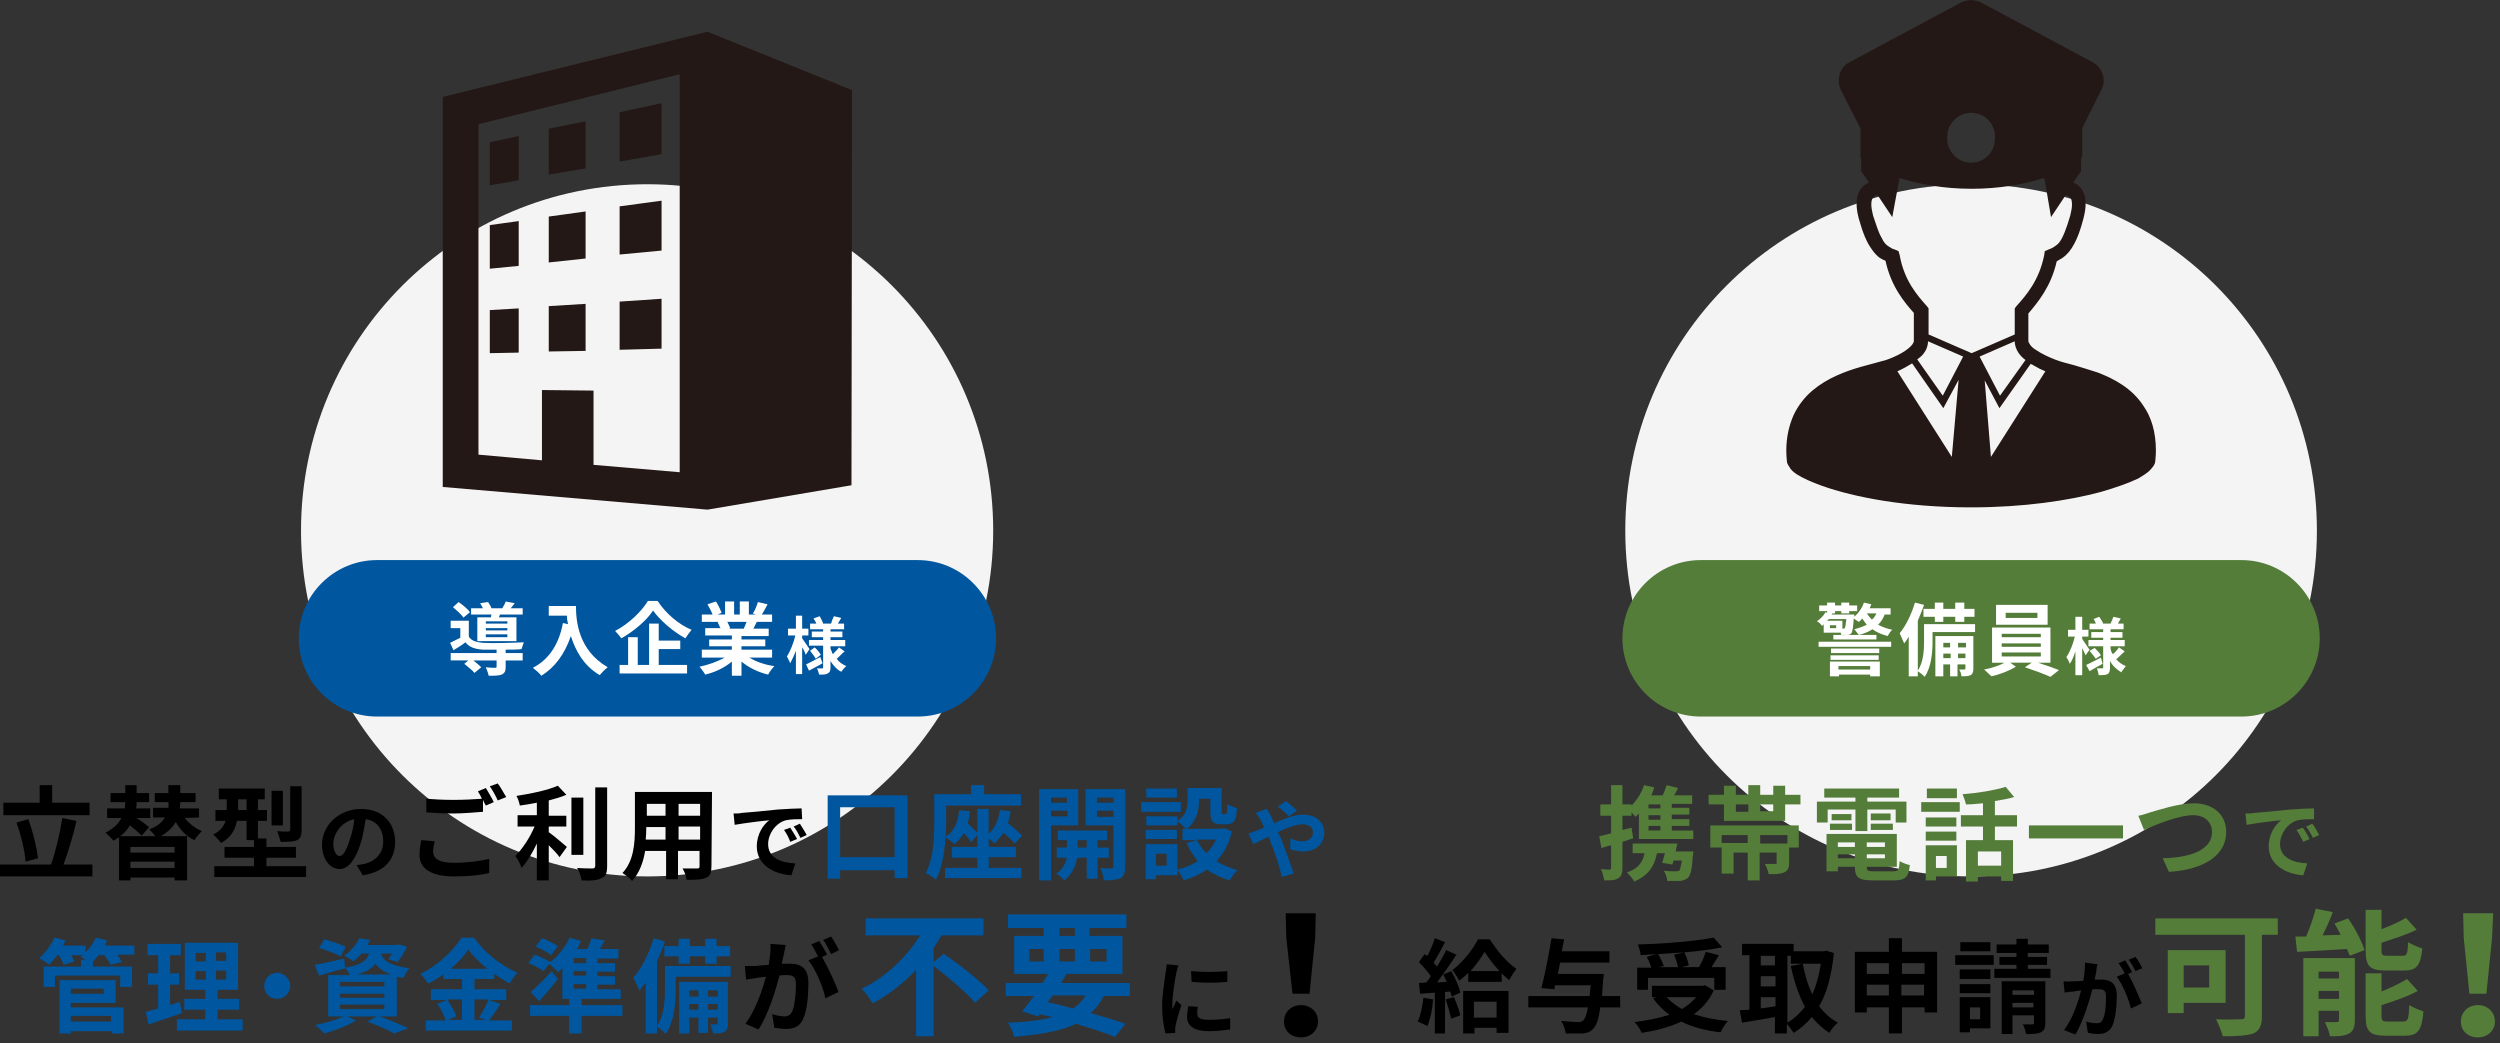 <svg version="1.2" xmlns="http://www.w3.org/2000/svg" viewBox="0 0 441 184" width="882" height="368">
	<rect x="0" y="0" width="441" height="184" fill="#333333" stroke="none"/>
	<title>point02-2-svg</title>
	<style>
		.s0 { fill: #f4f4f4 } 
		.s1 { fill: #00569f } 
		.s2 { fill: #ffffff } 
		.s3 { fill: #557d3a } 
		.s4 { fill: #231815 } 
		.s5 { fill: #000000 } 
	</style>
	<g id="_レイヤー_2-2">
		<path id="Layer" class="s0" d="m114.2 154.6c-33.8 0-61.1-27.3-61.1-61 0-33.8 27.3-61.1 61.1-61.1 33.7 0 61 27.3 61 61.1 0 33.7-27.3 61-61 61z"/>
		<path id="Layer" class="s1" d="m52.7 112.6c0-7.6 6.2-13.8 13.8-13.8h95.4c7.6 0 13.8 6.2 13.8 13.8 0 7.6-6.2 13.8-13.8 13.8h-95.4c-7.6 0-13.8-6.2-13.8-13.8z"/>
		<path id="Layer" class="s0" d="m347.7 154.6c-33.7 0-61-27.3-61-61 0-33.8 27.3-61.1 61-61.1 33.8 0 61 27.3 61 61.1 0 33.7-27.2 61-61 61z"/>
		<path id="Layer" fill-rule="evenodd" class="s2" d="m89.2 115.2h3v1.3h-3v1.1c0 0.7-0.1 1.1-0.7 1.4-0.5 0.2-1.3 0.2-2.3 0.2-0.1-0.5-0.3-1-0.5-1.5 0.7 0.1 1.4 0.1 1.6 0.1 0.3 0 0.3-0.1 0.3-0.2v-1.1h-4.1c0.5 0.4 1.1 0.9 1.4 1.2l-1.2 1c-0.3-0.4-1.2-1.1-1.8-1.6l0.7-0.6h-3.1v-1.3h8.1v-0.6c-0.9 0-1.8 0-2.4 0-1.4-0.1-2.4-0.4-3.1-1.3-0.6 0.5-1.3 0.9-2.1 1.4l-0.6-1.3c0.6-0.3 1.2-0.6 1.8-0.9v-1.7h-1.7v-1.3h3.2v2.8c0.4 0.7 1.3 1 2.5 1.1 1.7 0.1 5.3 0 7.2-0.1-0.1 0.3-0.3 0.9-0.4 1.2-0.7 0.1-1.7 0.1-2.8 0.1v0.6zm-7.4-6.2c-0.4-0.6-1.2-1.3-1.9-1.9l1-0.9c0.7 0.5 1.6 1.2 2 1.8l-1.1 0.9zm4.8-0.1q0-0.2 0.1-0.5h-3.6v-1.1h2.1c-0.2-0.3-0.3-0.6-0.5-0.9l1.4-0.2c0.2 0.3 0.5 0.8 0.6 1.1h1.9c0.2-0.4 0.5-0.8 0.6-1.2l1.6 0.3q-0.4 0.5-0.7 0.9h2.1v1.1h-4l-0.2 0.5h3.1v4.2h-6.9v-4.2zm2.9 0.7h-3.8v0.4h3.8zm0 1.2h-3.8v0.4h3.8zm0 1.1h-3.8v0.5h3.8z"/>
		<path id="Layer" class="s2" d="m101.6 106.9c0 2.6 0.4 7.8 5.6 10.8-0.4 0.3-1.1 1-1.4 1.4-2.9-1.7-4.3-4.4-5.1-6.9-1.1 3.2-2.8 5.5-5.2 7-0.3-0.4-1.1-1.1-1.5-1.4 2.9-1.5 4.6-4.2 5.3-7.9l0.9 0.2q-0.2-0.8-0.2-1.5h-3.2v-1.7h4.8z"/>
		<path id="Layer" class="s2" d="m116 106c1.5 2.3 3.8 4.2 6 5.1-0.4 0.5-0.8 1-1.1 1.5-2.2-1.2-4.5-3.2-5.7-4.9-1.1 1.7-3.3 3.6-5.6 4.9-0.2-0.3-0.7-0.9-1.1-1.3 2.5-1.3 4.7-3.5 5.8-5.3 0 0 1.7 0 1.7 0zm0.2 11.3h5v1.5h-11.9v-1.5h1.5v-4.9h1.7v4.9h2v-7.3h1.7v3h3.8v1.5h-3.8z"/>
		<path id="Layer" fill-rule="evenodd" class="s2" d="m132.2 116c1.1 0.7 2.8 1.3 4.4 1.5-0.4 0.4-0.9 1.1-1.1 1.5-1.7-0.4-3.4-1.2-4.7-2.3v2.5h-1.7v-2.5c-1.3 1.1-3 1.9-4.7 2.3-0.2-0.4-0.7-1-1-1.4 1.5-0.3 3.2-0.9 4.4-1.6h-4v-1.4h5.3v-0.6h-4v-1.2h4v-0.7h-4.7v-1.3h2.7c-0.2-0.3-0.3-0.7-0.5-1l0.1-0.1h-2.9v-1.3h1.9c-0.2-0.6-0.6-1.2-0.9-1.8l1.5-0.5c0.4 0.6 0.8 1.5 1 2l-0.7 0.3h1.3v-2.3h1.6v2.3h1v-2.3h1.6v2.3h1.2l-0.5-0.2c0.4-0.5 0.7-1.4 0.9-2l1.7 0.4c-0.3 0.6-0.7 1.3-1 1.8h1.8v1.3h-2.7q-0.3 0.6-0.6 1.2h2.7v1.3h-4.8v0.6h4.2v1.2h-4.2v0.6h5.4v1.4h-4zm-3.9-6.3c0.2 0.4 0.4 0.8 0.5 1.1l-0.2 0.1h2.6c0.2-0.4 0.3-0.8 0.5-1.2z"/>
		<path id="Layer" fill-rule="evenodd" class="s2" d="m142.1 115.5c-0.1-0.4-0.3-0.9-0.6-1.3v4.7h-1.1v-4.1c-0.3 0.8-0.7 1.6-1 2.2-0.2-0.4-0.4-0.9-0.6-1.2 0.6-0.9 1.2-2.4 1.5-3.7h-1.3v-1.2h1.4v-2.3h1.1v2.3h1.1v1.2h-1.1v0.5c0.3 0.4 1.1 1.6 1.3 1.9l-0.6 0.9zm3 1.5c-0.8 0.5-1.7 0.9-2.4 1.3l-0.5-1.1c0.6-0.3 1.6-0.8 2.5-1.3zm3.9-2.1c-0.5 0.4-1 1-1.4 1.3 0.4 0.6 1 1 1.7 1.3-0.3 0.2-0.7 0.7-0.9 1-0.8-0.4-1.4-1.1-1.9-1.9v1.1c0 0.6-0.1 0.9-0.5 1.1-0.3 0.2-0.8 0.2-1.5 0.2-0.1-0.3-0.2-0.8-0.4-1.1 0.4 0 0.8 0 1 0q0.1 0 0.1-0.2v-3.8h-2.5v-1h2.5v-0.5h-2v-1h2v-0.4h-2.3v-1h1.1c-0.1-0.3-0.3-0.6-0.5-0.9l1.1-0.4c0.2 0.4 0.5 0.9 0.6 1.3h1.4c0.1-0.4 0.3-0.9 0.5-1.3l1.3 0.3q-0.3 0.5-0.6 1h1.1v1h-2.4v0.4h2.1v1h-2.1v0.5h2.6v1.1h-2.6v0.4q0.2 0.5 0.4 1c0.4-0.4 0.9-0.9 1.1-1.2l1 0.7zm-5.3-0.7c0.5 0.4 0.9 1 1.1 1.3l-0.9 0.7c-0.2-0.4-0.7-1-1-1.4z"/>
		<path id="Layer" class="s3" d="m286.2 112.6c0-7.6 6.2-13.8 13.8-13.8h95.4c7.6 0 13.8 6.2 13.8 13.8 0 7.6-6.2 13.8-13.8 13.8h-95.4c-7.6 0-13.8-6.2-13.8-13.8z"/>
		<path id="Layer" fill-rule="evenodd" class="s2" d="m332.5 108.3q-0.4 1.1-1.2 1.9 1.1 0.6 2.5 0.9c-0.3 0.2-0.6 0.7-0.8 1.1q-1.6-0.4-2.7-1.2-1.1 0.7-2.4 1c-0.2-0.2-0.6-0.8-0.8-1 0.8-0.2 1.6-0.5 2.2-0.8q-0.4-0.5-0.8-1.1-0.3 0.4-0.6 0.6c-0.2-0.1-0.6-0.4-0.9-0.6-0.1 1.5-0.2 2.2-0.4 2.6q-0.3 0.3-0.8 0.3c-0.2 0-0.6 0.1-1 0q0-0.1-0.1-0.4h-3v-1.5q-0.1 0.2-0.3 0.3c-0.2-0.3-0.6-0.7-0.9-0.8 0.7-0.5 1.2-1 1.5-1.6l0.3 0.1v-0.3h-1.4v-1h1.4v-0.5h1.4v0.5h1.1v-0.5h1.4v0.5h1.4v1h-1.4v0.4h-1.4v-0.4h-1.1v0.4h-0.7 0.2q0 0.1-0.1 0.2h4c0 0 0 0.2 0 0.4 0.8-0.7 1.4-1.6 1.7-2.5l1.3 0.3q-0.1 0.3-0.3 0.7h3.7v1.1h-1zm-11.7 4.9h12.8v0.9h-12.8zm4.3-2.3c0.1 0 0.2 0 0.3-0.1 0.1-0.1 0.2-0.6 0.3-1.6h-3.1q-0.2 0.2-0.3 0.3h2.7v1.4h0.1zm-1.2-0.6h-1.1v0.5h1.1zm-1.1 6.4h8.8v2.6h-1.7v-0.3h-5.5v0.3h-1.6zm8.7-1.5h-8.5v-0.8h8.5zm-8.6 0.4h8.5v0.8h-8.5zm8.1-3.6v0.8h-7.6v-0.8zm-6.7 5.5v0.6h5.6v-0.6zm5-9.3q0.4 0.6 0.9 1.1 0.5-0.4 0.8-1.1z"/>
		<path id="Layer" fill-rule="evenodd" class="s2" d="m348.4 111.5h-7.5v1.7c0 1.8-0.2 4.5-1.4 6.2-0.2-0.3-0.9-0.8-1.2-1v0.9h-1.6v-7q-0.4 0.7-0.8 1.2c-0.2-0.4-0.6-1.4-0.8-1.8 1.1-1.3 2.1-3.4 2.7-5.4l1.6 0.4c-0.3 0.9-0.7 1.8-1.1 2.8v8.8c1-1.5 1.1-3.6 1.1-5.1v-3.1h9c0 0 0 1.4 0 1.4zm-7.1-4.1v-1.1h1.5v1.1h2.1v-1.1h1.6v1.1h1.8v1.4h-1.8v0.9h-1.6v-0.9h-2.1v0.9h-1.5v-0.9h-2v-1.4zm6.8 10.5c0 0.6-0.1 1-0.5 1.2-0.4 0.2-0.9 0.2-1.6 0.2 0-0.3-0.2-0.9-0.4-1.2 0.4 0 0.8 0 0.9 0 0.2 0 0.2-0.1 0.2-0.2v-0.7h-1.4v2.1h-1.3v-2.1h-1.2v2.1h-1.4v-7.1h6.7v5.7zm-5.3-4.5v0.8h1.2v-0.8zm1.3 2.7v-0.8h-1.3v0.8zm1.3-2.7v0.8h1.4v-0.8zm1.3 2.7v-0.8h-1.3v0.8z"/>
		<path id="Layer" fill-rule="evenodd" class="s2" d="m359.5 116.9q0 0 0 0zm3.7 1.3l-1.5 1.2c-1.1-0.5-3-1.2-4.5-1.7l1.2-0.8h-3.8l1 0.7c-1.1 0.7-2.9 1.4-4.3 1.7-0.3-0.3-0.9-0.8-1.3-1.2 1.2-0.2 2.7-0.7 3.6-1.2h-2.2v-6.2h10.3v6.2h-2.2c1.3 0.4 2.7 0.9 3.7 1.3zm-2-8h-9.1v-3.5h9.1zm-8.1 2.2h6.9v-0.6h-6.9zm0 1.7h6.9v-0.6h-6.9zm0 1.7h6.9v-0.7h-6.9zm6.3-7.7h-5.6v0.9h5.6z"/>
		<path id="Layer" fill-rule="evenodd" class="s2" d="m367.9 115.6c-0.1-0.3-0.4-0.8-0.6-1.3v4.8h-1.2v-4.2c-0.3 0.9-0.6 1.7-1 2.2-0.1-0.4-0.4-0.9-0.6-1.2 0.6-0.8 1.2-2.3 1.5-3.6h-1.2v-1.2h1.3v-2.3h1.2v2.3h1.1v1.2h-1.1v0.4c0.3 0.4 1.1 1.7 1.3 1.9l-0.7 1zm3 1.5c-0.8 0.4-1.6 0.9-2.3 1.3l-0.6-1.1c0.7-0.3 1.6-0.8 2.6-1.3zm3.9-2.2c-0.5 0.5-1.1 1-1.5 1.4q0.7 0.8 1.7 1.2c-0.2 0.3-0.6 0.7-0.8 1.1-0.8-0.5-1.5-1.1-2-2v1.2c0 0.6-0.1 0.9-0.4 1.1-0.4 0.2-0.9 0.2-1.6 0.2 0-0.3-0.2-0.9-0.3-1.2 0.3 0 0.8 0 0.9 0 0.2 0 0.2 0 0.2-0.1v-3.8h-2.6v-1.1h2.6v-0.4h-2.1v-1h2.1v-0.5h-2.4v-1h1.1c-0.1-0.3-0.2-0.6-0.4-0.8l1-0.4c0.3 0.4 0.6 0.9 0.7 1.2h1.3c0.2-0.4 0.4-0.9 0.5-1.2l1.3 0.3q-0.3 0.5-0.5 0.9h1v1h-2.3v0.5h2.1v1h-2.1v0.4h2.5v1.1h-2.5v0.4q0.1 0.6 0.4 1c0.4-0.3 0.8-0.8 1.1-1.2l1 0.7zm-5.3-0.6c0.4 0.4 0.9 0.9 1.1 1.3l-0.9 0.6c-0.2-0.3-0.7-0.9-1.1-1.4z"/>
		<path id="Layer" fill-rule="evenodd" class="s4" d="m150.3 15.9l-0.1 69.7-25.4 4.3-46.7-4v-68.8l46.7-11.5zm-30.4-2.8l-35.5 8.8v58.3l11.2 1v-12.4l9.1 0.1v13.1l15.2 1.3z"/>
		<path id="Layer" class="s4" d="m116.7 18.2l-7.4 1.6v8.7l7.4-1.3v-9z"/>
		<path id="Layer" class="s4" d="m91.5 24l-5.1 1.1v7.6l5.1-0.9v-7.8z"/>
		<path id="Layer" class="s4" d="m103.3 21.4l-6.5 1.3v8.1l6.5-1.1v-8.3z"/>
		<path id="Layer" class="s4" d="m91.5 39l-5.1 0.7v7.7l5.1-0.5v-7.9z"/>
		<path id="Layer" class="s4" d="m103.3 37.3l-6.5 0.9v8.1l6.5-0.7v-8.3z"/>
		<path id="Layer" class="s4" d="m116.7 35.4l-7.4 1v8.5l7.4-0.7v-8.8z"/>
		<path id="Layer" class="s4" d="m116.7 52.7l-7.4 0.5v8.5l7.4-0.2v-8.8z"/>
		<path id="Layer" class="s4" d="m103.3 53.6l-6.5 0.4v8l6.5-0.1v-8.3z"/>
		<path id="Layer" class="s4" d="m91.5 54.4l-5.1 0.3v7.6l5.1-0.1v-7.8z"/>
		<path id="Layer" fill-rule="evenodd" class="s4" d="m378.1 71.6c1.4 2 2.2 4.6 2.2 7.9q0 0.8-0.1 1.7c0 0.5-0.2 0.8-0.4 1.1q-0.3 0.4-0.7 0.8-0.7 0.6-1.9 1.3c-1.7 0.8-3.9 1.6-6.7 2.4-5.6 1.5-13.5 2.7-22.8 2.7-11.5 0-20.7-1.8-26.3-3.8q-2.8-1-4.4-2c-0.6-0.4-1.1-0.8-1.4-1.4-0.2-0.3-0.4-0.6-0.4-1q-0.1-1-0.1-1.8c0-2.4 0.5-4.5 1.3-6.3 0.8-1.7 2-3.2 3.3-4.3 2.6-2.2 5.8-3.4 8.6-4.2 1.8-0.5 3.4-0.9 4.4-1.2 0.9-0.3 1.8-0.7 2.7-1.2 0.9-0.5 1.6-1.1 1.9-1.5 0.3-0.4 0.3-0.6 0.3-0.7v-4.9c-1.6-1.8-4-4.6-5-9.2q-0.5-0.2-1-0.5-0.8-0.6-1.4-1.5c-0.9-1.2-1.6-2.9-2.3-5.4q-0.4-1.5-0.4-2.6 0-1.4 0.5-2.3c0.3-0.6 0.8-1 1.3-1.3q0.2-0.2 0.4-0.2l-1.4-2v-2.3q-0.2-0.2-0.1-0.4v-4.8l-3.5-6.9c-0.8-1.7-0.2-3.9 1.5-4.8l19.8-10.6c1.1-0.5 2.3-0.5 3.4 0l19.8 10.6c1.7 1 2.4 3.1 1.5 4.8l-3.4 6.8v4.9q0 0.2-0.2 0.4v2.3l-1.4 2c0.6 0.2 1.3 0.7 1.7 1.5q0.5 1 0.5 2.3 0 1.1-0.4 2.6c-0.5 1.9-1 3.3-1.6 4.4q-0.9 1.7-2.1 2.5-0.5 0.3-1 0.6c-1 4.5-3.4 7.3-5 9.2v4.8c0 0.2 0.1 0.4 0.3 0.7 0.2 0.3 0.5 0.6 1 0.9 1 0.7 2.3 1.3 3.6 1.8 0.8 0.3 1.9 0.6 3.1 0.9 1.3 0.4 2.7 0.8 4.2 1.3 2.9 1.1 6.1 2.8 8.1 5.9zm-34.6-47.1c0 2.3 1.9 4.2 4.2 4.2 2.4 0 4.2-1.9 4.2-4.2v-0.4c0-2.3-1.8-4.2-4.2-4.2-2.3 0-4.2 1.9-4.2 4.2zm0.8 56.1l1.2-13.6-2.7 5-5.5-7.9c-0.8 0.5-1.7 1-2.6 1.4l9.6 15.1zm-1.6-10.8q0 0 0 0zm0 0c0 0 3.6-6.9 3.6-6.9l-6.2-2.7c0 0.8-0.3 1.6-0.8 2.2-0.3 0.4-0.7 0.7-1.1 1zm-2.5-10.8l7.6 3.3 7.6-3.3v-4.6l0.3-0.4c1.7-1.9 4-4.5 4.9-9l0.1-0.7 0.7-0.3q0.6-0.2 1-0.5c0.3-0.2 0.6-0.4 0.9-0.8 0.6-0.8 1.2-2.3 1.9-4.7 0.2-0.8 0.3-1.4 0.3-1.9 0-0.6-0.1-0.9-0.2-1.1-0.1-0.2-0.2-0.3-0.4-0.4-0.2-0.1-0.4-0.1-0.5-0.2l-2.6 3.9-1.1-6.5-0.2-0.4c-3.4 1.1-7.8 1.9-12.7 1.9-4.9 0-9.3-0.8-12.7-1.9l-0.1 0.4-1.2 6.5-2.6-3.9q-0.1 0-0.3 0.1c-0.2 0.1-0.4 0.2-0.6 0.5-0.1 0.2-0.2 0.5-0.2 1.1 0 0.4 0.1 1.1 0.3 1.9 0.6 1.8 1 3.1 1.5 3.9 0.4 0.9 0.8 1.3 1.3 1.6 0.3 0.2 0.6 0.4 1 0.5l0.7 0.3 0.2 0.7c0.8 4.5 3.1 7.1 4.8 9l0.3 0.4zm9 3.9l3.6 6.9 4.5-6.3q-0.7-0.5-1.2-1.2c-0.4-0.6-0.7-1.3-0.7-2.1zm2 17.7l9.6-15.1q-1-0.4-2-1-0.3-0.2-0.6-0.3l-5.5 7.8-2.6-4.9 1.1 13.5z"/>
		<path id="Layer" fill-rule="evenodd" class="s5" d="m16.3 152.5v2.1h-16.3v-2.1h9c0.8-2.2 1.6-5.6 2-8.2l2.5 0.5c-0.6 2.6-1.5 5.6-2.3 7.7zm-0.5-8.7h-15.2v-2.2h6.4v-3.1h2.2v3.1h6.6zm-11.3 8.2q0 0 0 0zm-1.6-6.9l2.1-0.6c0.8 2.2 1.5 5 1.7 6.9l-2.2 0.6c-0.1-1.9-0.8-4.7-1.6-6.9z"/>
		<path id="Layer" fill-rule="evenodd" class="s5" d="m32.6 144.3c0.8 1 1.8 1.8 3 2.3-0.4 0.4-1 1.1-1.3 1.6-1.4-0.6-2.5-1.8-3.3-3.2-0.5 0.9-1.4 1.8-2.6 2.5h4.6v7.8h-2.2v-0.5h-7.8v0.5h-2v-7.6q-0.5 0.3-1 0.6c-0.3-0.4-1-1.1-1.4-1.4 1.5-0.8 2.4-1.7 2.8-2.6h-2.5v-1.7h3.1q0.1-0.6 0.1-1.1h-2.6v-1.6h2.6v-1.4h2v1.4h2.2v1.6h-2.2c0 0.4 0 0.7-0.1 1.1h2.5v1.7h-2.4c0.8 0.5 1.7 1.2 2.2 1.6l-1.3 1.5c-0.5-0.5-1.3-1.2-2.1-1.8-0.4 0.7-0.9 1.3-1.7 1.9h6.2c-0.3-0.4-0.7-0.9-1.1-1.2 1.5-0.5 2.3-1.3 2.8-2.1h-2.1v-1.7h2.7q0.1-0.5 0-0.9v-0.1h-2.4v-1.6h2.4v-1.4h2.1v1.4h2.7v1.6h-2.7v0.1q0 0.5-0.1 1h3.4v1.6zm-1.8 5.1h-7.8v1h7.8zm0 3.7v-1.1h-7.8v1.1z"/>
		<path id="Layer" fill-rule="evenodd" class="s5" d="m54 152.8v1.9h-16.2v-1.9h7v-1.5h-5.2v-1.9h5.2v-1.2h-1.3v-3.4h-1.7c-0.3 1.5-1 2.9-2.8 3.9-0.3-0.4-1-1.2-1.4-1.5 1.3-0.6 1.9-1.5 2.2-2.4h-1.8v-1.9h2v-1.9h-1.4v-1.9h8.1v1.9h-1.2v1.9h1.6v1.9h-1.6v3.1h1.5v1.5h5.2v1.9h-5.2v1.5c0 0 7 0 7 0zm-10.5-9.9v-1.9h-1.5v1.9zm6.4 2.7h-2v-6.1h2zm3.3 0.8c0 1-0.2 1.5-0.8 1.8-0.7 0.3-1.6 0.3-2.9 0.3-0.1-0.5-0.4-1.3-0.6-1.9 0.8 0.1 1.7 0.1 1.9 0.1 0.3-0.1 0.4-0.1 0.4-0.3v-7.7h2z"/>
		<path id="Layer" fill-rule="evenodd" class="s5" d="m62.9 152.6c0.6-0.1 1-0.1 1.4-0.2 1.9-0.5 3.3-1.8 3.3-4 0-2.1-1.1-3.6-3.1-3.9-0.2 1.2-0.4 2.6-0.8 4-0.9 3-2.2 4.8-3.8 4.8-1.7 0-3.1-1.8-3.1-4.3 0-3.4 3-6.3 6.9-6.3 3.8 0 6 2.5 6 5.8 0 3.2-1.9 5.3-5.7 5.9l-1.1-1.8zm-1.2-4.5c0.4-1.1 0.7-2.4 0.8-3.6-2.4 0.5-3.7 2.7-3.7 4.3 0 1.5 0.6 2.2 1.1 2.2 0.6 0 1.2-0.9 1.8-2.9z"/>
		<path id="Layer" class="s5" d="m76.7 148.4c-0.2 0.7-0.3 1.3-0.3 1.8 0 1.2 1 2 3.6 2 2.4 0 4.7-0.3 6.3-0.7v2.5c-1.6 0.4-3.7 0.6-6.2 0.6-4.1 0-6.1-1.4-6.1-3.8 0-1 0.2-1.9 0.3-2.6 0 0 2.4 0.2 2.4 0.2zm9-9.4c0.4 0.7 1.1 1.8 1.4 2.5l-1.4 0.6q-0.3-0.5-0.5-1v2.1c-1.3 0.1-3.5 0.3-5.2 0.3-1.9 0-3.4-0.1-4.8-0.2v-2.4c1.3 0.1 2.9 0.2 4.8 0.2 1.7 0 3.7-0.1 5-0.2-0.2-0.5-0.5-1-0.7-1.3zm2.1-0.8c0.5 0.6 1.1 1.8 1.5 2.4l-1.5 0.6c-0.3-0.7-0.9-1.8-1.4-2.5z"/>
		<path id="Layer" class="s5" d="m96.8 146.8c0.9 0.6 2.7 2.2 3.2 2.6l-1.3 1.8c-0.4-0.6-1.2-1.4-1.9-2.1v6.2h-2.1v-6.5c-0.8 1.7-1.7 3.2-2.7 4.3-0.2-0.7-0.7-1.6-1.1-2.1 1.3-1.3 2.6-3.3 3.4-5.2h-3v-2h3.4v-2.2q-1.5 0.3-3 0.5c-0.1-0.5-0.3-1.2-0.6-1.7 2.6-0.4 5.5-1 7.3-1.8l1.5 1.6c-0.9 0.4-2 0.7-3.1 1v2.7h3.1v1.9h-3.1v1zm6.1 4h-2.1v-10.1h2.1zm4.2-11.9v13.8c0 1.3-0.2 1.9-1 2.2-0.7 0.4-1.9 0.5-3.5 0.4-0.1-0.6-0.4-1.6-0.8-2.2 1.2 0.1 2.3 0.1 2.7 0.1 0.4 0 0.5-0.2 0.5-0.5v-13.8c0 0 2.1 0 2.1 0z"/>
		<path id="Layer" fill-rule="evenodd" class="s5" d="m125.5 152.8c0 1.1-0.2 1.7-0.9 2-0.8 0.4-1.9 0.4-3.5 0.4 0-0.6-0.4-1.5-0.7-2 1.1 0 2.2 0 2.6 0 0.3 0 0.4-0.1 0.4-0.4v-2.7h-3.8v5h-2.1v-5h-3.7c-0.3 1.9-1 3.9-2.3 5.3-0.3-0.4-1.2-1.1-1.7-1.4 2-2.1 2.2-5.3 2.2-7.9v-6.4h13.6zm-8.1-4.7v-2.2h-3.4v0.3q0 0.9-0.1 1.9zm-3.3-6.3v2.1h3.3v-2.1zm9.4 0h-3.8v2.1h3.8zm0 6.3v-2.3h-3.8v2.3z"/>
		<path id="Layer" fill-rule="evenodd" class="s5" d="m130.8 143.4c1.3-0.1 3.7-0.3 6.4-0.6 1.6-0.1 3.2-0.2 4.2-0.2l0.1 1.9c-0.8 0-2.1 0-2.9 0.2-1.8 0.5-3.1 2.4-3.1 4.2 0 2.4 2.2 3.3 4.8 3.4l-0.7 2.1c-3.2-0.2-6.1-1.9-6.1-5.1 0-2.2 1.2-3.9 2.2-4.6-1.3 0.1-4.4 0.5-6.1 0.8l-0.2-2c0.6 0 1.1 0 1.4-0.1zm9.8 4.6l-1.2 0.5c-0.3-0.8-0.6-1.4-1.1-2.1l1.1-0.4c0.3 0.5 0.9 1.4 1.2 2zm1.7-0.7l-1.1 0.5c-0.4-0.8-0.7-1.4-1.2-2l1.1-0.5c0.3 0.5 0.9 1.4 1.2 2z"/>
		<path id="Layer" fill-rule="evenodd" class="s1" d="m160.1 154.9h-2.3v-1.4h-9.6v1.5h-2.2v-14.7h14.1zm-2.3-3.7v-8.8h-9.6v8.8z"/>
		<path id="Layer" class="s1" d="m174.5 153.1h5.7v1.8h-13.5v-1.8h5.7v-1.8h-4.5v-1.9h4.5v-2.1l-1.1 1.3c-0.2-0.5-0.8-1.1-1.3-1.6q-0.7 1.1-1.6 1.9c-0.4-0.3-1.2-1-1.6-1.2-0.2 2.5-0.6 5.4-1.7 7.5-0.4-0.4-1.3-1-1.8-1.2 1.4-2.6 1.5-6.3 1.5-9v-4.9h6.5v-1.6h2.3v1.6h6.5v2h-13.2v2.9q0 1.2-0.1 2.6c1.5-0.9 2.2-2.6 2.4-4.7l1.9 0.2q-0.1 1.1-0.4 2.1c0.6 0.6 1.2 1.2 1.7 1.7v-4.2h2v4.4c1.1-1 1.7-2.4 2-4.2l1.9 0.2q-0.2 1.1-0.5 2.1c0.9 0.7 1.9 1.6 2.5 2.2l-1.3 1.4c-0.4-0.5-1.2-1.2-2-1.9q-0.7 1.1-1.6 1.9c-0.2-0.3-0.6-0.6-1-0.9v1.5h4.8v1.8h-4.8v1.8z"/>
		<path id="Layer" fill-rule="evenodd" class="s1" d="m185.4 145.6v9.7h-2.1v-16.1h6.9v6.4zm0-4.9v0.9h2.8v-0.9zm2.9 3.3v-1h-2.9v1zm5.3 7.3v3.7h-1.9v-3.7h-1.7c-0.2 1.2-0.8 3-2.3 4-0.3-0.4-0.9-0.9-1.4-1.2 1.2-0.7 1.7-1.9 1.9-2.8h-1.8v-1.8h1.8v-1.3h-1.6v-1.7h8.7v1.7h-1.7v1.3h2v1.8c0 0-2 0-2 0zm-1.9-1.8v-1.3h-1.6v1.3zm6.8 3.3c0 1.1-0.2 1.7-0.8 2.1-0.7 0.3-1.6 0.4-3 0.4 0-0.6-0.3-1.6-0.6-2.2 0.8 0.1 1.7 0.1 1.9 0.1 0.3 0 0.4-0.1 0.4-0.4v-7.2h-4.9v-6.4h7c0 0 0 13.6 0 13.6zm-5-12.1v0.9h2.9v-0.9zm2.9 3.4v-1.1h-2.9v1.1z"/>
		<path id="Layer" fill-rule="evenodd" class="s1" d="m208.3 143.2h-7v-1.7h7zm9 3.5c-0.5 2.2-1.5 3.9-2.7 5.2 1 0.7 2.3 1.2 3.7 1.6-0.5 0.4-1.1 1.3-1.4 1.8q-2.3-0.7-4-1.9-1.8 1.2-4.1 1.9c-0.2-0.5-0.7-1.4-1.1-1.8v0.9h-3.8v0.7h-1.8v-6.2h5.6v4.5q2-0.5 3.6-1.5-1.2-1.4-2-3.2l1.8-0.5h-2.5v-2h0.6c-0.3-0.3-1-1-1.5-1.3v0.7h-5.5v-1.6h5.5v0.8c1.6-1 1.8-2.4 1.8-3.7v-2.1h6v4c0 0.5 0 0.6 0.2 0.6h0.5c0.2 0 0.3-0.2 0.3-1.8 0.4 0.3 1.2 0.6 1.7 0.8-0.1 2.2-0.6 2.8-1.8 2.8h-1c-1.5 0-1.9-0.5-1.9-2.3v-2.2h-2v0.3c0 1.7-0.4 3.8-2.2 5h6.3l0.4-0.1 1.4 0.6zm-9.7 1.3h-5.5v-1.6h5.5zm0-7.3h-5.4v-1.6h5.4zm-1.8 9.9h-1.9v2.1h1.9zm5.3-2.5q0.6 1.3 1.7 2.4 1.1-1 1.7-2.4z"/>
		<path id="Layer" class="s1" d="m223.5 142.7c0.1 0.2 0.4 0.8 0.6 1.1 0.2 0.4 0.4 0.9 0.7 1.4 1.8-0.8 3.5-1.5 5.1-1.5 2.3 0 3.7 1.4 3.7 3.1 0 2.1-1.5 3.4-3.8 3.4-0.7 0-1.7-0.2-2.2-0.4v-1.9c0.7 0.3 1.4 0.5 2 0.5 1.2 0 2-0.5 2-1.6 0-0.8-0.7-1.4-1.8-1.4-1.1 0-2.8 0.6-4.4 1.4l0.5 0.9c0.6 1.6 1.8 4.8 2.3 6.4l-2.1 0.6c-0.4-1.9-1.2-4.4-2-6.2l-0.3-0.9c-1.1 0.5-2.1 1-2.7 1.3l-0.9-1.9c0.6-0.1 1.3-0.4 1.5-0.5q0.7-0.3 1.3-0.5-0.3-0.7-0.6-1.3c-0.2-0.4-0.6-0.9-0.9-1.3l1.9-0.7zm3.9 1.3c-0.5-0.5-1.4-1.3-2-1.7l1.4-1c0.6 0.4 1.5 1.2 2 1.7z"/>
		<path id="Layer" fill-rule="evenodd" class="s1" d="m23.7 168.4h-3c0.3 0.5 0.6 0.9 0.8 1.3l-2 0.5c-0.2-0.5-0.7-1.2-1.1-1.7h-1q-0.5 0.6-1 1.1v0.9h6.9v3.6h-2.1v-2h-11.5v2h-2v-3.6h6.6v-1.2h0.8c-0.3-0.2-0.7-0.4-0.9-0.5q0.2-0.2 0.5-0.3h-2.1c0.2 0.4 0.4 0.8 0.5 1.1l-1.9 0.6c-0.1-0.5-0.5-1.1-0.8-1.7h-0.3c-0.5 0.6-1 1.2-1.4 1.7-0.5-0.4-1.3-0.9-1.8-1.2 1.1-0.9 2.1-2.3 2.7-3.6l2 0.5q-0.2 0.4-0.5 0.9h4v1.2c0.8-0.8 1.4-1.7 1.8-2.6l2 0.5q-0.2 0.4-0.4 0.9h5.2v1.6zm-11.2 9.3h9.3v4.6h-2.1v-0.4h-7.2v0.4h-2v-9.4h9.9v4h-7.9zm0-3.3v0.9h5.8v-0.9zm0 4.8v1h7.1v-1z"/>
		<path id="Layer" fill-rule="evenodd" class="s1" d="m32.1 178.7c-2 0.7-4.1 1.4-5.9 2l-0.5-2.2q1-0.3 2.2-0.6v-4.2h-1.8v-2h1.8v-3.2h-1.9v-2h5.9v2h-1.9v3.2h1.6v2h-1.6v3.6q0.9-0.3 1.7-0.6c0 0 0.4 2 0.4 2zm10.7 1.1v2h-11.6v-2h5v-1.7h-3.7v-1.9h3.7v-1.6h-3.6v-8.3h9.4v8.3h-3.6v1.6h3.8v1.9h-3.8v1.7zm-8.3-10.2h1.8v-1.5h-1.8zm0 3.2h1.8v-1.5h-1.8zm5.4-4.8h-1.8v1.5h1.8zm0 3.2h-1.8v1.6h1.8z"/>
		<path id="Layer" class="s1" d="m48.9 171.6c1.2 0 2.3 1.1 2.3 2.3 0 1.3-1.1 2.3-2.3 2.3-1.3 0-2.3-1-2.3-2.3 0-1.2 1-2.3 2.3-2.3z"/>
		<path id="Layer" fill-rule="evenodd" class="s1" d="m66.8 179.3h0.1q0 0-0.1 0zm5.2 2.1l-2.5 0.9c-1-0.6-2.8-1.4-4.7-2.1l1.7-0.9h-5.3l1.6 0.7c-1.5 1-3.8 1.8-5.6 2.3-0.4-0.4-1.1-1.1-1.6-1.5 1.8-0.3 3.7-0.9 5-1.5h-2.7v-7.3h3.8c-0.2-0.5-0.6-1-0.9-1.3l0.1 0.1c-1.6 0.4-3.3 0.9-4.6 1.3l-0.8-1.9c1.3-0.2 3.3-0.7 5.2-1.1l0.2 1.6c2.8-0.5 3.8-1.2 4.2-2.5h-1.3q-0.6 0.7-1.5 1.4c-0.4-0.4-1.1-0.8-1.6-1 1.3-0.9 2.2-2.1 2.7-3.1l1.9 0.3q-0.2 0.4-0.5 0.9h5.3l0.3-0.1 1.4 0.4c-0.4 0.9-1.1 2-1.7 2.7l-1.6-0.5q0.3-0.4 0.7-1h-2c0.4 1.2 1.4 2.1 5 2.6-0.4 0.4-0.8 1.2-1 1.7q-0.7-0.1-1.2-0.2v7h-3.1c1.9 0.6 3.9 1.5 5.1 2.1zm-11.9-12.7c-0.9-0.5-2.6-1.1-3.8-1.5l0.9-1.5c1.2 0.3 2.9 0.9 3.8 1.3 0 0-0.9 1.7-0.9 1.7zm-0.1 5.3h7.8v-0.8h-7.8zm0 2h7.8v-0.7h-7.8zm0 2h7.8v-0.8h-7.8zm9-6.1c-1.4-0.5-2.2-1.1-2.8-1.9-0.6 0.8-1.6 1.5-3.3 1.9z"/>
		<path id="Layer" fill-rule="evenodd" class="s1" d="m88.3 177.1c-0.7 1-1.4 2.1-2 2.9h4v1.8h-15.2v-1.8h3.5c-0.2-0.8-0.8-2.1-1.5-2.9l1.7-0.7h-2.8v-1.9h5.5v-1.8h-3.3v-0.8c-0.9 0.6-1.8 1.2-2.7 1.6-0.3-0.5-0.9-1.2-1.3-1.7 3-1.5 5.9-4.2 7.2-6.4h2.2c2 2.8 4.9 5 7.7 6.2-0.5 0.5-1 1.2-1.4 1.9-0.9-0.5-1.8-1.1-2.7-1.7v0.9h-3.5v1.8h5.6v1.9h-3l2 0.7zm-4.6-0.8v3.6h2l-1.2-0.4c0.6-0.9 1.3-2.2 1.7-3.2zm2.5 0h0.1-0.1q0 0 0 0zm-7.3 0c0.6 1 1.4 2.2 1.6 3l-1.5 0.6h2.5v-3.6zm7.1-5.4c-1.4-1.1-2.6-2.3-3.4-3.4-0.7 1.1-1.8 2.3-3.1 3.4z"/>
		<path id="Layer" fill-rule="evenodd" class="s1" d="m109.8 179.2h-7.2v3.1h-2.2v-3.1h-6.9v-1.9h6.9v-1.1h-1.2v-5.4c-0.3 0.2-0.5 0.5-0.7 0.7-0.4-0.4-1.2-1.1-1.6-1.5l-1 1.3c-0.6-0.4-1.8-1.1-2.7-1.4l1.1-1.5c0.9 0.3 2.1 0.9 2.8 1.3l-0.1 0.1c1.4-1.1 2.7-2.7 3.5-4.4l2 0.6q-0.3 0.7-0.7 1.4h1.8c0.3-0.7 0.6-1.3 0.7-1.9l2.4 0.4q-0.5 0.8-0.9 1.5h3.3v1.7h-3.7v0.8h3.1v1.5h-3.1v0.8h3.1v1.5h-3.1v0.8h4.1v1.7h-6.9v1.1h7.2zm-11.4-6.5c-1 1.3-2.1 2.6-3.3 3.9l-1.5-1.6c1-0.9 2.5-2.3 3.7-3.7l1.1 1.4zm-1.2-4.2c-0.6-0.5-1.8-1.2-2.7-1.5l1.1-1.5c0.9 0.3 2.1 0.9 2.8 1.4zm6.2 0.5h-2.2v0.9h2.2zm0 2.3h-2.2v0.8h2.2zm-2.2 3.1h2.2v-0.8h-2.2z"/>
		<path id="Layer" fill-rule="evenodd" class="s1" d="m128.9 172.3h-9.7v2.1c0 2.3-0.2 5.8-1.8 8-0.3-0.4-1.1-1.1-1.5-1.3v1.2h-2v-9q-0.6 0.8-1.1 1.5c-0.2-0.5-0.7-1.8-1.1-2.3 1.5-1.7 2.8-4.3 3.6-7l2 0.6c-0.4 1.2-0.9 2.3-1.4 3.5v11.4c1.3-1.9 1.4-4.7 1.4-6.6v-4h11.6v1.9zm-9.2-5.4v-1.3h2v1.3h2.7v-1.3h2v1.3h2.4v1.8h-2.4v1.3h-2v-1.3h-2.7v1.3h-2v-1.3h-2.5v-1.8zm8.7 13.6c0 0.8-0.1 1.2-0.6 1.5-0.5 0.3-1.1 0.3-2 0.3-0.1-0.5-0.3-1.1-0.5-1.6 0.5 0 0.9 0 1.1 0 0.2 0 0.2-0.1 0.2-0.2v-1h-1.7v2.7h-1.7v-2.7h-1.6v2.8h-1.8v-9.1h8.6zm-6.8-5.8v1.1h1.6v-1.1zm1.6 3.4v-1h-1.6v1zm1.7-3.4v1.1h1.7v-1.1zm1.7 3.4v-1h-1.7v1z"/>
		<path id="Layer" class="s5" d="m138.6 166.7c-0.1 0.5-0.2 1-0.3 1.5-0.1 0.5-0.3 1.2-0.4 1.8 0.6 0 1.1 0 1.5 0 1.9 0 3.2 0.8 3.2 3.4 0 2.1-0.2 4.9-1 6.5-0.6 1.2-1.6 1.6-2.9 1.6-0.7 0-1.5-0.1-2.1-0.2l-0.4-2.4c0.6 0.2 1.7 0.4 2.2 0.4 0.5 0 1-0.2 1.3-0.8 0.5-1 0.7-3.1 0.7-4.9 0-1.4-0.6-1.6-1.7-1.6-0.3 0-0.7 0-1.2 0.1-0.7 2.7-2 6.9-3.7 9.5l-2.3-1c1.7-2.3 3-5.9 3.6-8.3-0.6 0.1-1.2 0.1-1.5 0.2-0.5 0.1-1.5 0.2-2 0.3l-0.2-2.4c0.6 0 1.2 0 1.9 0 0.5-0.1 1.4-0.1 2.3-0.2 0.2-1.3 0.4-2.6 0.3-3.7 0 0 2.7 0.2 2.7 0.2zm6.4 2.1c1 1.7 2.4 4.7 2.9 6.2l-2.3 1.1c-0.4-2-1.7-5.1-3-6.7l1.7-0.7c-0.4-0.7-0.8-1.6-1.2-2.1l1.4-0.6c0.4 0.6 1.1 1.8 1.4 2.4l-0.9 0.4zm1.6-0.5c-0.4-0.8-0.9-1.9-1.4-2.5l1.4-0.6c0.5 0.7 1.1 1.8 1.4 2.4 0 0-1.4 0.7-1.4 0.7z"/>
		<path id="Layer" class="s1" d="m166.4 168.2c2.6 1.8 6.3 4.6 8 6.5l-2.4 2.2c-1.5-1.8-4.7-4.5-7.3-6.5v12.4h-3.1v-11.7c-2.2 2.3-4.8 4.4-7.7 5.9-0.4-0.8-1.3-2-1.9-2.6 4.3-2 8.1-5.8 10.3-9.4h-9.6v-3h20.8v3h-7.4c-0.5 0.7-0.9 1.5-1.4 2.2v2.5l1.8-1.5z"/>
		<path id="Layer" fill-rule="evenodd" class="s1" d="m194.7 175.7q-0.9 1.8-2.3 3c2.4 0.7 4.5 1.3 6.1 1.9l-1.8 2.3c-1.8-0.7-4.2-1.5-6.9-2.3-2.7 1.3-6.3 1.9-10.9 2.3-0.2-0.9-0.7-1.9-1.1-2.5 3.2-0.1 5.7-0.4 7.9-1q-1.2-0.2-2.3-0.5l-0.3 0.4-2.8-0.9c0.6-0.8 1.3-1.7 2.1-2.7h-5v-2.3h6.5q0.5-0.8 1-1.6h-6v-6.7h5.2v-1.4h-6.3v-2.4h20.9v2.4h-6.5v1.4h5.8v6.7h-9.9q-0.4 0.8-0.9 1.6h12.1v2.3h-4.6zm-13.1-6.1h2.5v-2.2h-2.5zm3.3 7.2c1.4 0.3 3 0.7 4.4 1.1q1.3-0.9 2.2-2.3h-5.8l-0.9 1.2zm2-11.7h2.7v-1.4h-2.7zm2.7 4.5v-2.2h-2.7v2.2zm2.7-2.2v2.2h2.9v-2.2z"/>
		<path id="Layer" class="s5" d="m207.9 170.3c-0.2 0.3-0.3 1.1-0.4 1.3-0.2 1-0.7 4-0.7 5.5 0 0.3 0 0.6 0 0.9 0.3-0.5 0.5-1 0.7-1.5l0.9 0.8c-0.4 1.2-0.9 2.8-1 3.6-0.1 0.2-0.1 0.5-0.1 0.7 0 0.2 0 0.4 0 0.6l-1.7 0.1c-0.3-1-0.6-2.8-0.6-4.8 0-2.3 0.5-4.8 0.6-5.9 0.1-0.4 0.2-1 0.2-1.5l2.1 0.2zm3.4 7.3c-0.1 0.5-0.1 0.9-0.1 1.3 0 0.6 0.5 1 2 1 1.4 0 2.5-0.1 3.8-0.3v2c-1 0.1-2.2 0.3-3.8 0.3-2.6 0-3.8-1-3.8-2.5 0-0.6 0.1-1.2 0.2-1.9l1.7 0.1zm5.2-6.3v1.9c-1.8 0.2-4.5 0.2-6.3 0l-0.1-1.9c1.9 0.2 4.8 0.2 6.4 0z"/>
		<path id="Layer" class="s5" d="m226.5 180.2c0-1.7 1.3-2.9 3-2.9 1.7 0 3 1.2 3 2.9 0 1.6-1.3 2.8-3 2.8-1.7 0-3-1.1-3-2.8zm0.4-14.8l-0.1-4.3h5.3l-0.1 4.3-1 9.9h-3l-1.1-9.9z"/>
		<path id="Layer" fill-rule="evenodd" class="s3" d="m288 147.9q-0.9 0.3-1.8 0.6v4.6c0 0.9-0.2 1.5-0.7 1.8-0.6 0.4-1.4 0.4-2.5 0.4-0.1-0.5-0.3-1.4-0.6-2 0.7 0.1 1.3 0.1 1.5 0.1 0.2 0 0.3-0.1 0.3-0.3v-4q-0.9 0.2-1.7 0.5l-0.4-2.1c0.6-0.1 1.3-0.3 2.1-0.5v-3.1h-1.9v-2h1.9v-3.4h2v3.4h1.6v0.2c1-1 1.8-2.3 2.2-3.6l1.8 0.4q-0.2 0.7-0.5 1.4h2c0.3-0.6 0.5-1.3 0.7-1.8l2 0.5q-0.3 0.7-0.7 1.3h3.2v1.5h-3.6v0.7h3.1v1.2h-3.1v0.8h3.1v1.2h-3.1v0.8h3.8v1.5h-9.6v-4.5q-0.3 0.3-0.6 0.6c-0.2-0.2-0.4-0.5-0.7-0.8v0.6h-1.6v2.5l1.6-0.4 0.3 1.9zm10.7 2.3q0-0.1 0-0.1zm-0.1 0.8c-0.1 2.3-0.4 3.3-0.8 3.8-0.4 0.4-0.9 0.5-1.4 0.6-0.5 0-1.4 0-2.3 0 0-0.6-0.3-1.3-0.6-1.8 0.9 0.1 1.7 0.1 2 0.1q0.4 0 0.7-0.1c0.2-0.2 0.3-0.8 0.5-1.8h-1.5c0 0.2-0.1 0.4-0.2 0.7l-1.8-0.3c0.2-0.5 0.3-1.1 0.5-1.7h-1.4c-0.5 2.5-1.7 4-4 5-0.2-0.4-0.9-1.2-1.3-1.6 1.8-0.6 2.8-1.7 3.1-3.4h-2.1v-1.7h6.5 1.4q-0.2 0.7-0.3 1.4h3.1c0 0.1 0 0.5-0.1 0.8zm-5.7-9.1h-2.1v0.7h2.1zm0 1.9h-2.1v0.8h2.1zm0 1.9h-2.1v0.8h2.1z"/>
		<path id="Layer" fill-rule="evenodd" class="s3" d="m317.6 140.2v1.7h-2.7v2.9h-10.8v-2.9h-2.7v-1.7h2.7v-1.6h2.1v1.6h2.2v-1.7h2.1v1.7h2.3v-1.6h2.1v1.6zm-0.3 5.4v3.9h-1.7v2.7c0 0.9-0.2 1.4-0.9 1.7-0.7 0.3-1.5 0.3-2.7 0.3-0.1-0.6-0.4-1.3-0.7-1.8 0.8 0 1.6 0 1.8 0 0.3 0 0.3 0 0.3-0.2v-1.8h-3v4.9h-2.1v-4.9h-2.5v3.7h-2.1v-5.4h4.6v-1.4h-4.6v2.2h-2v-3.9zm-11.1-2.4h2.2v-1.3h-2.2zm9.1 4.1h-4.8v1.5h4.8zm-2.5-5.4h-2.3v1.2h2.3z"/>
		<path id="Layer" fill-rule="evenodd" class="s3" d="m322.4 145.1h-1.9v-3.7h6.8v-0.7h-5.5v-1.6h13.2v1.6h-5.6v0.7h6.9v3.7h-1.9v-2.3h-5v3.8h-2.1v-3.8h-4.9zm11.6 8.6c0.9 0 1-0.3 1.1-1.8 0.5 0.3 1.3 0.6 1.8 0.7-0.2 2.1-0.8 2.7-2.8 2.7h-3.7c-2.5 0-3.2-0.5-3.2-2.4h-3v0.8h-2v-6.6h12.4v5.8h-5.3c0 0.7 0.2 0.8 1.3 0.8h3.4zm-11.2-8.4h3.9v1.1h-3.9zm3.8-0.6h-3.5v-1.1h3.5zm-2.4 3.9v0.8h3v-0.8zm3 2.8v-0.7h-3v0.7zm5.3-2.8h-3.2v0.8h3.2zm0 2.8v-0.7h-3.2v0.7zm1-7.9v1.2h-3.5v-1.2zm-3.5 1.8h3.9v1.1h-3.9z"/>
		<path id="Layer" fill-rule="evenodd" class="s3" d="m338.9 141.5h6.8v1.7h-6.8zm6.3 13.1h-3.7v0.7h-1.8v-6.2h5.5zm-0.1-8.8h-5.4v-1.6h5.4zm-5.4 0.9h5.4v1.6h-5.4zm5.5-5.9h-5.3v-1.7h5.3zm-3.7 10.2v2.1h1.9v-2.1zm10.4-5.2v2.4h3.2v7.2h-2.1v-0.8h-4.1v0.9h-2.1v-7.3h3v-2.4h-3.9v-2h3.9v-2.1c-1 0.1-2.1 0.2-3 0.2-0.1-0.5-0.4-1.3-0.6-1.8 2.7-0.2 5.7-0.7 7.6-1.3l1.5 1.8c-1 0.3-2.1 0.5-3.4 0.7v2.5h3.9v2c0 0-3.9 0-3.9 0zm1.1 4.4h-4.1v2.5h4.1z"/>
		<path id="Layer" class="s3" d="m374.5 145.6v2.3h-16.6v-2.3z"/>
		<path id="Layer" class="s3" d="m379.3 143.3c1.4-0.4 5-1.6 7.7-1.6 3.2 0 5.7 1.8 5.7 5.1 0 4-3.8 6.6-10.1 7l-1.1-2.4c4.9-0.1 8.7-1.5 8.7-4.6 0-1.7-1.2-3-3.3-3-2.7 0-6.9 1.8-8.7 2.6l-1-2.5c0.6-0.1 1.5-0.4 2.1-0.6z"/>
		<path id="Layer" fill-rule="evenodd" class="s3" d="m397.6 143.4c1.2-0.1 3.7-0.3 6.4-0.6 1.5-0.1 3.1-0.2 4.2-0.2v1.9c-0.8 0-2.1 0-2.9 0.2-1.8 0.5-3.1 2.4-3.1 4.2 0 2.4 2.3 3.3 4.8 3.4l-0.7 2.1c-3.1-0.2-6.1-1.9-6.1-5.1 0-2.2 1.2-3.9 2.2-4.6-1.3 0.1-4.4 0.5-6.1 0.8l-0.2-2c0.6 0 1.2 0 1.4-0.1zm9.8 4.6l-1.1 0.5c-0.4-0.8-0.7-1.4-1.2-2.1l1.1-0.4c0.4 0.5 0.9 1.4 1.2 2zm1.7-0.7l-1.1 0.5c-0.4-0.8-0.7-1.4-1.2-2l1.1-0.5c0.4 0.5 0.9 1.4 1.2 2z"/>
		<path id="Layer" fill-rule="evenodd" class="s5" d="m252.8 176.3c-0.1 1.7-0.5 3.5-1 4.7-0.4-0.2-1.2-0.6-1.7-0.8 0.5-1 0.8-2.7 1-4.2l1.7 0.3zm3.2-5c0.7 1.2 1.4 2.8 1.6 3.8l-1.5 0.7q-0.1-0.4-0.3-0.9l-0.9 0.1v7.3h-1.8v-7.2l-2.6 0.2-0.2-1.9 1.3-0.1q0.4-0.5 0.8-1.1c-0.5-0.8-1.4-1.7-2.1-2.5l1-1.4q0.2 0.2 0.5 0.3c0.5-0.9 1-2.1 1.3-3.1l1.8 0.7c-0.6 1.2-1.4 2.6-2 3.6q0.3 0.4 0.6 0.7c0.6-1 1.2-2 1.6-2.9l1.8 0.8c-1 1.6-2.3 3.4-3.4 4.9l1.7-0.1q-0.3-0.7-0.6-1.3l1.4-0.6zm0.5 4.6q0 0 0 0zm1.1 3.2l-1.6 0.6c-0.2-0.9-0.6-2.3-1-3.4l1.5-0.4c0.4 1 0.9 2.3 1.1 3.2zm5.2-13.4c1.2 1.9 3 4.1 4.7 5.2-0.4 0.5-0.9 1.3-1.3 2q-0.6-0.5-1.3-1.2v1.5h-5.9v-1.6q-0.8 0.8-1.6 1.4c-0.3-0.6-0.8-1.4-1.2-1.9 1.8-1.3 3.7-3.7 4.5-5.4zm-4.7 9.1h8v7.4h-2.1v-0.9h-3.9v1h-2zm6.4-3.5c-1-1.1-2-2.4-2.6-3.4-0.6 1-1.5 2.3-2.5 3.4zm-4.5 5.4v2.8h4v-2.8z"/>
		<path id="Layer" class="s5" d="m285.8 177.7h-3.5c-0.3 2.1-0.7 3.2-1.2 3.7-0.5 0.6-1 0.8-1.9 0.9-0.6 0-1.8 0-3 0-0.1-0.7-0.4-1.6-0.8-2.2 1.3 0.1 2.5 0.2 3 0.2 0.4 0 0.6-0.1 0.9-0.3 0.3-0.3 0.6-1 0.8-2.3h-10.5v-2h10.8q0.1-0.9 0.2-1.9h-6.3l-0.1 0.7-2.3-0.2c0.6-2.2 1.3-6 1.8-8.8l2.2 0.2q-0.2 1-0.4 2.1h8.4v2h-8.7q-0.2 1-0.4 2h8.1c0 0 0 0.6-0.1 0.9q-0.1 1.7-0.2 3h3.2z"/>
		<path id="Layer" fill-rule="evenodd" class="s5" d="m302.3 174.7q0 0 0 0 0 0 0 0zm-3.5 4.2c1.8 0.6 3.8 1 6 1.2-0.5 0.5-1 1.4-1.3 2-2.6-0.3-5-0.9-6.9-1.9-2.1 1-4.5 1.6-7 2-0.2-0.5-0.8-1.5-1.3-1.9 2.3-0.3 4.4-0.7 6.2-1.3q-1.7-1.2-2.9-2.9l0.6-0.2h-0.8v-2h9l0.4-0.1c0 0 1.5 0.9 1.5 0.9-0.8 1.8-2 3.1-3.5 4.2zm-8-4.3h-2v-3.9h2.5c-0.2-0.6-0.5-1.3-0.8-1.9l1.6-0.5c-0.9 0.1-1.8 0.1-2.7 0.2 0-0.6-0.3-1.4-0.5-1.9 4.7-0.1 10.2-0.6 13.4-1.2l1.5 1.7c-2 0.4-4.3 0.7-6.7 0.9 0.4 0.7 0.7 1.7 0.8 2.3l-1.3 0.3h3.1c0.5-0.8 0.9-1.8 1.2-2.7l2.3 0.6c-0.4 0.7-0.9 1.5-1.3 2.1h2.5v4h-2v-2.1h-11.7v2.1zm6.3-6.6c-1.5 0.1-3.1 0.2-4.6 0.3 0.4 0.7 0.8 1.5 1 2.1l-0.9 0.2h3.4c-0.1-0.6-0.4-1.5-0.7-2.2zm-3.1 7.9q1.1 1.2 2.7 2.1c1-0.6 1.8-1.3 2.5-2.1z"/>
		<path id="Layer" fill-rule="evenodd" class="s5" d="m323.5 168.1c-0.4 3.9-1.2 7-2.6 9.4 0.9 1.2 2 2.2 3.3 2.9-0.5 0.4-1.2 1.2-1.5 1.8-1.2-0.8-2.2-1.7-3.1-2.8q-1.4 1.7-3.2 2.8c-0.3-0.5-0.8-1.1-1.2-1.6v1.7h-2.1v-2.9c-2 0.4-4.2 0.7-5.8 1l-0.4-2.2q0.7 0 1.7-0.1v-9.6h-1.3v-2h9.1v1.3h5.4l0.3-0.1zm-12.9 0.5v1.7h2.5v-1.7zm0 5.4h2.6v-1.8h-2.6zm0 3.9q1.3-0.2 2.6-0.4v-1.6h-2.6zm4.7 2.5q0 0 0 0zm3.1-2.8c-1.1-2-1.9-4.4-2.5-7.2l2.1-0.4c0.4 2 0.9 3.8 1.7 5.4 0.7-1.6 1.2-3.4 1.5-5.4h-5.3v-1.4h-0.6v11.8q1.7-1 3.1-2.8z"/>
		<path id="Layer" fill-rule="evenodd" class="s5" d="m341.7 167.9v10.7h-2.2v-0.9h-4v4.6h-2.3v-4.6h-3.9v0.9h-2.1v-10.7h6v-2.4h2.3v2.4zm-12.4 2v1.9h3.9v-1.9zm3.9 5.7v-1.9h-3.9v1.9zm2.3-5.7v1.9h4v-1.9zm3.9 5.7v-1.9h-4v1.9z"/>
		<path id="Layer" fill-rule="evenodd" class="s5" d="m351.7 170.2h-6.8v-1.7h6.8zm-0.6 11.2h-3.6v0.7h-1.8v-6.2h5.4zm0-8.7h-5.4v-1.7h5.4zm-5.4 0.9h5.4v1.6h-5.4zm5.4-5.8h-5.3v-1.6h5.3zm-3.6 9.9v2.1h1.8v-2.1zm14.2-6.8v1.6h-9.9v-1.6h3.9v-0.7h-3v-1.4h3v-0.7h-3.5v-1.5h3.5v-1h2v1h3.7v1.5h-3.7v0.7h3.4v1.4h-3.4v0.7zm-0.9 9.5c0 0.9-0.2 1.4-0.8 1.7-0.6 0.3-1.5 0.3-2.6 0.3-0.1-0.5-0.3-1.3-0.6-1.7 0.7 0 1.4 0 1.7 0 0.2 0 0.3-0.1 0.3-0.3v-1.3h-3.8v3.3h-1.9v-9.3h7.7v7.3zm-5.8-5.7v0.8h3.8v-0.8zm3.7 3v-0.8h-3.7v0.8z"/>
		<path id="Layer" class="s5" d="m370 170.1c-0.1 0.3-0.2 0.8-0.2 1.2-0.1 0.4-0.2 1-0.3 1.5 0.4 0 0.9 0 1.2 0 1.6 0 2.7 0.7 2.7 2.8 0 1.7-0.2 4.1-0.8 5.4-0.5 1-1.4 1.4-2.5 1.4-0.5 0-1.3-0.1-1.8-0.2l-0.3-2c0.6 0.2 1.4 0.3 1.8 0.3 0.5 0 0.9-0.1 1.1-0.6 0.5-0.9 0.6-2.6 0.6-4.1 0-1.2-0.5-1.3-1.4-1.3-0.2 0-0.6 0-1 0-0.6 2.3-1.7 5.8-3 8l-2-0.8c1.5-2 2.5-4.9 3-7-0.5 0.1-1 0.1-1.3 0.2-0.4 0-1.2 0.1-1.6 0.2l-0.2-2c0.6 0.1 1.1 0 1.6 0 0.5 0 1.2 0 1.9-0.1 0.2-1.1 0.3-2.2 0.3-3.2l2.2 0.3zm5.4 1.7c0.8 1.4 1.9 3.9 2.4 5.2l-1.9 0.9c-0.4-1.7-1.5-4.3-2.5-5.6l1.4-0.6c-0.3-0.6-0.7-1.3-1.1-1.8l1.2-0.5c0.4 0.6 0.9 1.5 1.2 2.1l-0.7 0.3zm1.3-0.5c-0.3-0.6-0.8-1.5-1.2-2l1.2-0.5c0.4 0.5 1 1.5 1.2 2 0 0-1.2 0.5-1.2 0.5z"/>
		<path id="Layer" fill-rule="evenodd" class="s3" d="m401.8 164.9h-2.8v14.3c0 1.7-0.4 2.6-1.5 3.1-1.2 0.4-3 0.5-5.4 0.5-0.2-0.8-0.8-2.3-1.2-3 1.7 0.1 3.8 0 4.4 0 0.5 0 0.7-0.1 0.7-0.6v-14.3h-15.8v-2.9h21.6zm-16.6 12v1.8h-2.8v-11.1h10.2v9.3zm0-6.6v3.9h4.5v-3.9z"/>
		<path id="Layer" fill-rule="evenodd" class="s3" d="m414.2 162c1.2 1.7 2.4 4 2.9 5.6l-2.6 1q-0.2-0.5-0.5-1.2c-3.1 0.2-6.4 0.4-8.8 0.5l-0.3-2.7q0.9 0 1.9 0c0.7-1.6 1.3-3.4 1.7-4.9l3 0.6c-0.5 1.4-1.2 2.9-1.8 4.1l3.2-0.1q-0.5-1-1.1-2l2.4-0.9zm1.2 17.9c0 1.3-0.3 2-1 2.4-0.9 0.5-2 0.5-3.4 0.5-0.1-0.8-0.6-1.9-0.9-2.5 0.8 0 1.8 0 2.1 0 0.3 0 0.4-0.1 0.4-0.4v-1.6h-3.6v4.5h-2.7v-13.8h9.1zm-6.4-8.5v1.2h3.6v-1.2zm3.6 4.8v-1.4h-3.6v1.4zm8.2-5c-2.8 0-3.5-0.8-3.5-3.5v-7.2h2.8v3.4c1.6-0.6 3.2-1.3 4.3-2l1.9 2.1c-1.8 0.9-4.1 1.6-6.2 2.3v1.4c0 0.8 0.2 0.9 1.1 0.9h2.6c0.8 0 0.9-0.3 1-2.4 0.6 0.4 1.8 0.9 2.5 1.1-0.3 3-1 3.9-3.2 3.9h-3.3zm3.1 9c0.9 0 1-0.5 1.1-2.9 0.6 0.4 1.8 0.9 2.5 1.1-0.3 3.4-1 4.3-3.3 4.3h-3.4c-2.8 0-3.5-0.8-3.5-3.5v-7.5h2.8v3.2c1.7-0.7 3.4-1.5 4.5-2.2l1.9 2.1c-1.8 1-4.2 1.8-6.4 2.5v1.9c0 0.9 0.2 1 1.1 1 0 0 2.7 0 2.7 0z"/>
		<path id="Layer" class="s3" d="m434.1 180.2c0-1.7 1.3-2.9 3-2.9 1.7 0 3 1.2 3 2.9 0 1.6-1.3 2.8-3 2.8-1.7 0-3-1.1-3-2.8zm0.5-14.8l-0.1-4.3h5.3l-0.2 4.3-1 9.9h-3c0 0-1-9.9-1-9.9z"/>
	</g>
</svg>